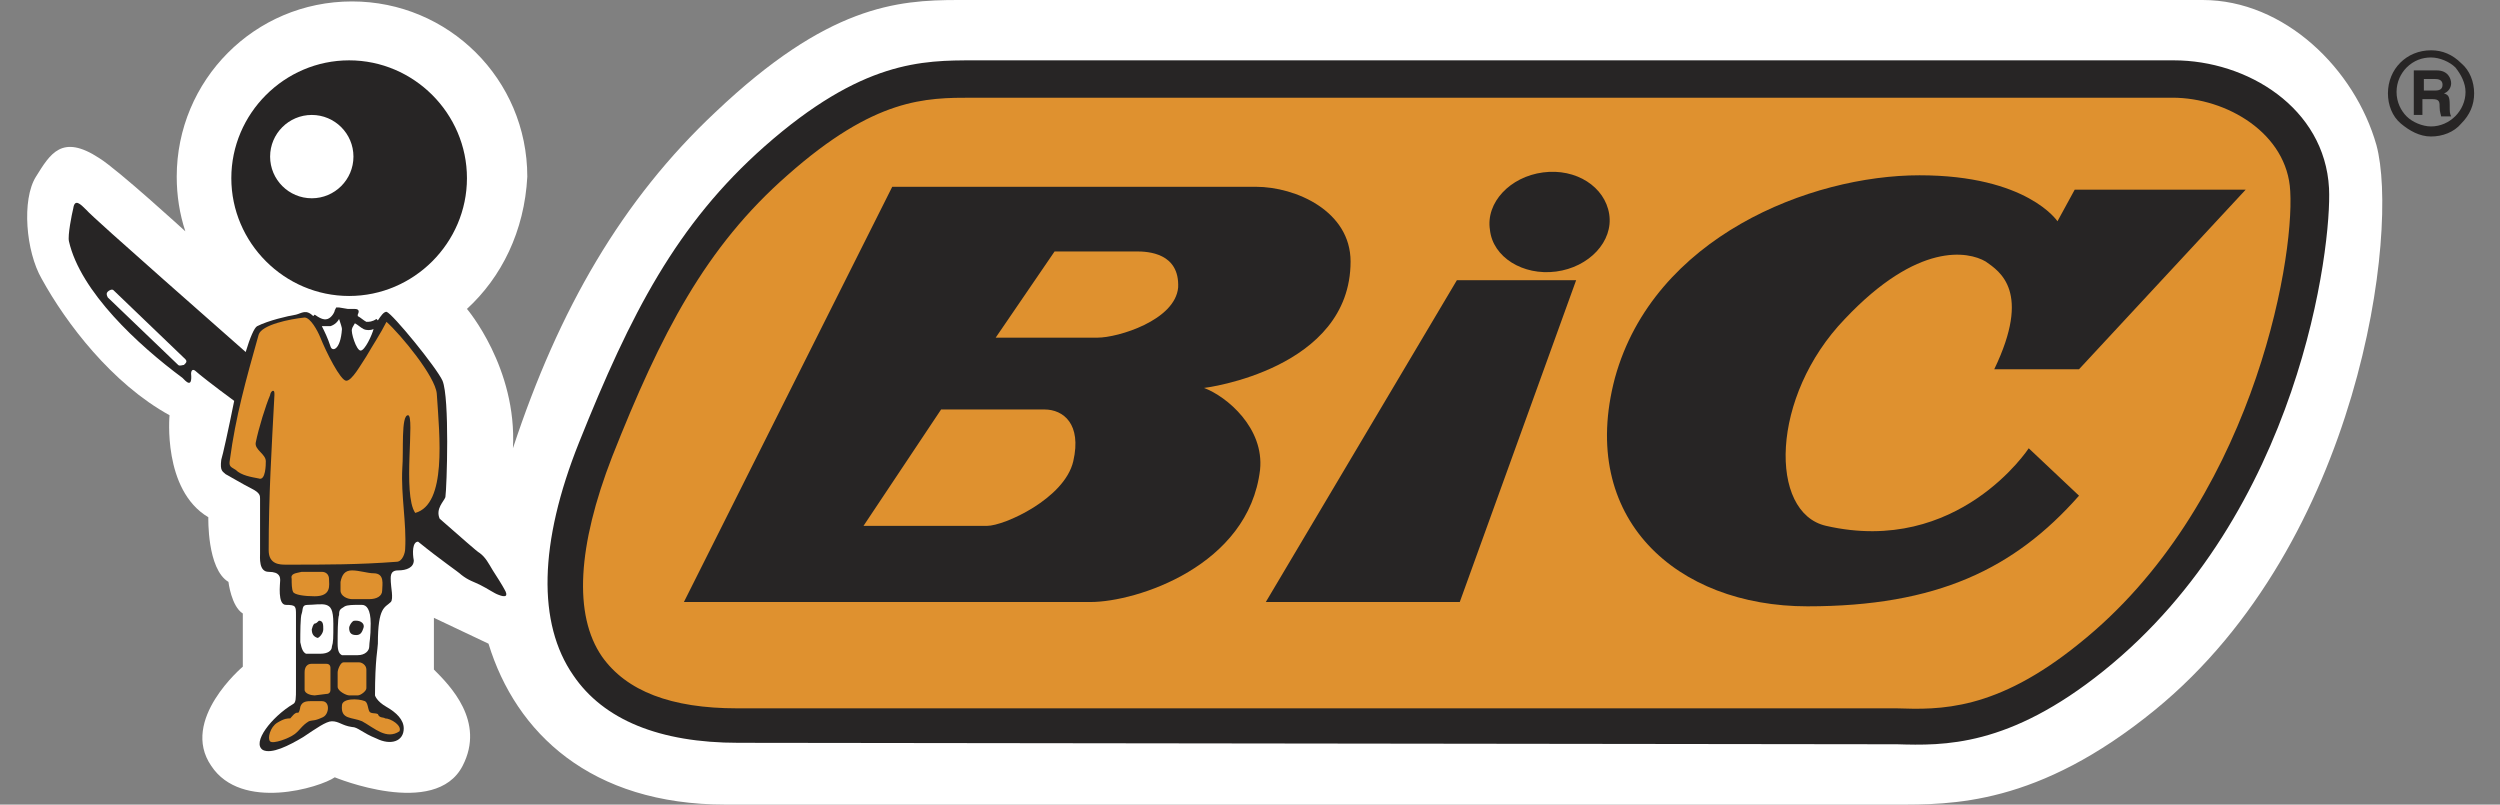 <?xml version="1.0" encoding="utf-8"?>
<!-- Generator: Adobe Illustrator 24.2.3, SVG Export Plug-In . SVG Version: 6.00 Build 0)  -->
<svg version="1.1" id="Layer_1" xmlns="http://www.w3.org/2000/svg" xmlns:xlink="http://www.w3.org/1999/xlink" x="0px" y="0px"
	 width="174px" height="56px" viewBox="0 0 174 56" style="enable-background:new 0 0 174 56;" xml:space="preserve">
<rect x="0" y="0" width="174" height="56" fill="#808080" stroke="none"/>
<style type="text/css">
	.st0{fill-rule:evenodd;clip-rule:evenodd;fill:#FFFFFF;}
	.st1{fill-rule:evenodd;clip-rule:evenodd;fill:#272525;}
	.st2{fill-rule:evenodd;clip-rule:evenodd;fill:#DF912F;}
	.st3{fill:#272525;}
</style>
<g>
	<path class="st0" d="M32.5,21.5c0,0,3.5,4.1,3.2,9.7c3.2-9.7,7.6-17.3,14.1-23.4C57.6,0.4,62.4,0,66.7,0c4.3,0,81,0,86.6,0
		c5.7,0,10.6,4.8,12.1,10.1c1.6,5.9-1.1,27.6-15.4,39.3c-8.2,6.7-14.2,6.6-18.1,6.6c-1.8,0-75.2,0-81.4,0c-9.4,0-14.6-5-16.5-11.2
		L30.2,43v3.6c1.1,1.1,3.6,3.6,2,6.7c-1.9,3.7-8.9,0.8-8.9,0.8c-1,0.7-6.5,2.4-8.6-0.8c-2.2-3.2,2.2-6.9,2.2-6.9v-3.7
		c-0.8-0.5-1-2.2-1-2.2c-1.5-0.9-1.4-4.5-1.4-4.5c-3.2-1.9-2.7-7.1-2.7-7.1c-4-2.2-7.2-6.4-8.9-9.5c-1.1-1.9-1.4-5.5-0.4-7.1
		c1-1.6,1.8-3,4.4-1.3c1.3,0.8,6,5.1,6,5.1c-0.4-1.2-0.6-2.5-0.6-3.8c0-6.7,5.4-12.2,12.2-12.2c6.7,0,12.2,5.4,12.2,12.2
		C36.5,16.1,34.9,19.3,32.5,21.5"/>
	<path class="st1" d="M23.1,50.2c0.5,0,0.7,0.3,1.4,0.4c0.4,0,0.7,0.4,1.7,0.8c1,0.5,1.9,0.2,1.9-0.7c0-0.6-0.5-1.1-1.2-1.5
		c-0.7-0.4-0.8-0.8-0.8-0.8c0-2.5,0.2-3.3,0.2-3.6c0-2.6,0.5-2.5,0.9-2.9c0.2-0.2,0-1.1,0-1.4s-0.1-0.8,0.5-0.8
		c0.6,0,1.1-0.2,1.1-0.7c-0.1-0.5-0.1-1.3,0.3-1.3c1.6,1.3,2.8,2.1,3,2.3c0.5,0.4,0.9,0.5,1.3,0.7c0.6,0.3,1,0.6,1.3,0.7
		c0.5,0.2,0.7,0.1,0.4-0.4c-0.1-0.2-0.6-1-0.8-1.3c-0.3-0.5-0.5-0.9-0.9-1.2c-0.2-0.1-1.3-1.1-2.8-2.4h0c-0.3-0.7,0.3-1.2,0.4-1.5
		c0.1-0.7,0.3-6.9-0.2-8.1c-0.4-0.9-3.5-4.7-3.9-4.8c-0.2,0-0.4,0.3-0.6,0.6l-0.1-0.1c-0.3,0.2-0.5,0.2-0.7,0.2
		c-0.2-0.1-0.4-0.3-0.6-0.4l0-0.1c0.2-0.4-0.1-0.4-0.3-0.4c-0.1,0-0.2,0-0.4,0l-0.6-0.1l-0.2,0l-0.1,0.2c0,0.1-0.2,0.5-0.5,0.6
		c-0.3,0.1-0.6-0.1-0.9-0.3L21.8,22c-0.5-0.5-0.8-0.2-1.2-0.1c-0.6,0.1-1.9,0.4-2.7,0.8c-0.2,0.1-0.5,0.8-0.8,1.8
		c-1-0.9-10.6-9.3-11.1-9.9c-0.4-0.4-0.8-0.8-0.9-0.1c-0.1,0.4-0.4,1.9-0.3,2.3c0.8,3.5,4.8,7.2,7.9,9.5c0.2,0.2,0.7,0.8,0.6-0.3
		c0,0,0-0.5,0.4-0.1c0.1,0.1,1.1,0.9,2.6,2c-0.4,2-0.8,3.8-0.9,4.1c-0.1,0.8,0.1,0.8,0.3,1c0.2,0.1,1.2,0.7,1.8,1
		c0.6,0.3,0.6,0.5,0.6,0.7c0,0.3,0,3.5,0,3.8c0,0.3-0.1,1.3,0.6,1.3c0.8,0,0.8,0.4,0.8,0.6c0,0.2-0.2,1.7,0.4,1.7
		c0.7,0,0.7,0.1,0.7,0.7c0,0.4,0,4.3,0,5.1c0,0.7,0,1-0.2,1.1c-1.5,0.9-2.9,2.7-2.1,3.2c0.6,0.3,1.8-0.3,2.8-0.9
		C22,50.7,22.7,50.2,23.1,50.2 M12.4,25.4l-4.9-4.7c-0.1-0.2-0.1-0.3,0-0.4l0,0l0,0l0.1-0.1l-0.1,0.1v0c0.1-0.1,0.3-0.2,0.4-0.1
		l5,4.8c0.1,0.1,0.1,0.2,0,0.3l-0.1,0.1C12.7,25.4,12.5,25.5,12.4,25.4"/>
	<path class="st0" d="M23,24.1c-0.2-0.6-0.4-1-0.6-1.4c0.2,0,0.4,0,0.6,0c0.3-0.1,0.5-0.3,0.6-0.5c0.1,0.3,0.2,0.6,0.2,0.7
		C23.7,24.4,23.1,24.5,23,24.1"/>
	<path class="st0" d="M24.5,22.9c0-0.1,0.1-0.2,0.2-0.4c0.2,0.1,0.4,0.3,0.6,0.4c0.2,0.1,0.5,0.1,0.7,0c-0.1,0.4-0.6,1.5-0.9,1.5
		C24.8,24.4,24.4,23.1,24.5,22.9"/>
	<path class="st0" d="M24,42.2c0.2-0.1,0.6-0.1,0.9-0.1c0.1,0,0.2,0,0.3,0c0.3,0,0.6,0.3,0.6,1.3c0,1-0.1,1.3-0.1,1.6
		c0,0.3-0.3,0.6-0.8,0.6s-0.9,0-1.1,0c-0.2-0.1-0.3-0.3-0.3-0.8c0-0.6,0-1.8,0.1-2C23.6,42.4,23.7,42.4,24,42.2"/>
	<path class="st0" d="M21.4,42.1c0.4,0,1-0.1,1.3,0s0.5,0.3,0.5,1.3c0,1,0,1.3-0.1,1.6c0,0.3-0.3,0.5-0.8,0.5c-0.5,0-0.8,0-1,0
		c-0.2-0.1-0.3-0.3-0.4-0.8c0-0.6,0-1.8,0.1-2C21.1,42.4,21,42.1,21.4,42.1"/>
	<path class="st2" d="M16.4,32.7c0.4,0.4,1.1,0.5,1.6,0.6c0.5,0.2,0.5-1,0.5-1.2c0-0.5-0.8-0.8-0.7-1.3c0.2-1,0.7-2.6,1-3.3
		c0-0.1,0.1-0.3,0.2-0.3c0.1,0,0.1,0.1,0.1,0.3c-0.2,3.8-0.4,7-0.4,10.8c0,1,0.8,1,1.2,1c0.1,0,0.2,0,0.3,0c2.4,0,4.8,0,7.4-0.2
		c0.4,0,0.6-0.6,0.6-0.9c0.1-1.8-0.3-3.7-0.2-5.6c0.1-1.2-0.1-3.7,0.4-3.7s-0.4,5.5,0.5,6.8c2.2-0.6,1.7-5.3,1.5-8.3
		c-0.1-1.2-2.5-4.1-3.5-5c-0.4,0.8-1,1.7-1.4,2.4c-0.4,0.6-1,1.7-1.4,1.7c-0.4,0-1.4-2-1.8-3c-0.2-0.5-0.7-1.4-1.1-1.4
		c-1,0.1-3,0.5-3.2,1.2C17.1,26.5,16.4,29,16,32C15.9,32.5,16.1,32.5,16.4,32.7"/>
	<path class="st2" d="M24.5,39.7c0.5,0,1.1,0.2,1.5,0.2c0.8,0,0.6,0.8,0.6,1.2c0,0.4-0.4,0.6-0.9,0.6c-0.4,0-0.9,0-1.2,0
		c-0.3,0-0.8-0.2-0.8-0.6c0-0.4,0-0.5,0-0.6C23.8,40,24,39.7,24.5,39.7"/>
	<path class="st2" d="M21,39.8c0.3,0,1.1,0,1.4,0c0.3,0,0.5,0.2,0.5,0.5c0,0.4,0.2,1.2-1,1.2c-0.7,0-1.4-0.1-1.5-0.3
		c-0.1-0.2-0.1-0.6-0.1-0.9C20.2,39.9,20.6,39.9,21,39.8"/>
	<path class="st2" d="M24.9,48.4c0.2,0,0.6-0.3,0.6-0.5l0-1.3c0-0.3-0.3-0.5-0.5-0.5l-1.1,0c-0.2,0-0.4,0.5-0.4,0.7v1
		c0,0.3,0.6,0.6,0.8,0.6H24.9"/>
	<path class="st2" d="M22.7,48.3c0.2,0,0.3-0.1,0.3-0.3v-1.5c0-0.2-0.1-0.3-0.3-0.3l-1,0c-0.5,0-0.5,0.5-0.5,0.6l0,1.2
		c0,0.3,0.5,0.4,0.7,0.4L22.7,48.3"/>
	<path class="st2" d="M26.3,49.7c-0.2-0.1-0.5,0-0.6-0.2c-0.1-0.2-0.1-0.6-0.3-0.7c-0.5-0.2-1.6-0.2-1.6,0.3c-0.1,1,0.7,0.8,1.4,1.1
		c0.9,0.5,1.7,1.3,2.6,0.7c0.2-0.4-0.6-0.9-1-0.9C26.7,49.9,26.4,50,26.3,49.7"/>
	<path class="st2" d="M20.9,49.2c0.1-0.3,0.3-0.4,0.7-0.4c0.2,0,0.4,0,0.5,0c0.1,0,0.2,0,0.3,0c0.6,0,0.5,0.9,0.1,1.1
		c-0.6,0.3-0.7,0.2-1,0.3c-0.5,0.3-0.6,0.6-1,0.9s-1.5,0.7-1.7,0.5c-0.2-0.2,0-1,0.5-1.3c0.5-0.3,0.7-0.3,0.9-0.3
		c0.1-0.1,0.3-0.4,0.5-0.4C20.8,49.7,20.9,49.3,20.9,49.2"/>
	<path class="st1" d="M24.5,43.3c-0.1,0.1-0.2,0.3-0.2,0.4c0,0.4,0.2,0.5,0.5,0.5s0.4-0.2,0.5-0.5c0.1-0.3-0.2-0.5-0.5-0.5
		C24.6,43.2,24.6,43.2,24.5,43.3"/>
	<path class="st1" d="M21.9,43.4c0,0-0.1,0-0.2,0.4c0,0.3,0.1,0.5,0.4,0.6c0.1,0,0.4-0.3,0.4-0.6c0-0.3,0-0.6-0.3-0.6
		C22.1,43.3,22,43.4,21.9,43.4"/>
	<path class="st1" d="M24.3,4.2c-4.5,0-8.2,3.7-8.2,8.2s3.7,8.2,8.2,8.2c4.5,0,8.2-3.7,8.2-8.2S28.8,4.2,24.3,4.2 M21.7,13.8
		c-1.6,0-2.9-1.3-2.9-2.9s1.3-2.9,2.9-2.9s2.9,1.3,2.9,2.9C24.6,12.5,23.3,13.8,21.7,13.8"/>
	<path class="st2" d="M51.3,50.5c-11.7,0-14.5-7.6-9.8-19.2c3.5-8.9,6.8-15,12.6-20.1c6.7-5.9,10.5-5.7,14.1-5.7
		c3.5,0,78.5,0,83.2,0s9.3,3.1,9.5,7.7c0.2,4.6-2.3,22.3-15.2,32.6c-6.9,5.5-11.3,4.8-14.5,4.8C127.9,50.5,54.6,50.5,51.3,50.5"/>
	<path class="st1" d="M51.3,49.3c-4.6,0-7.7-1.2-9.4-3.6c-2-2.9-1.7-7.7,0.7-13.9c3.4-8.6,6.5-14.6,12.2-19.6
		c6.1-5.4,9.6-5.4,12.9-5.4h83.5c3.8,0,8,2.5,8.2,6.5c0.3,5.1-2.8,22-14.7,31.5c-5.8,4.7-9.7,4.6-12.7,4.5c-0.3,0-0.7,0-1,0
		L51.3,49.3 M131.1,51.8c0.3,0,0.6,0,0.9,0c3.3,0.1,7.8,0.2,14.4-5.1c13.7-11,15.9-29.6,15.7-33.6c-0.3-5.6-5.7-8.9-10.8-8.9H67.8
		c-3.6,0-7.8,0-14.6,6c-6.1,5.4-9.3,11.6-12.9,20.6c-2.8,7-2.9,12.6-0.4,16.2c2.1,3.1,6,4.7,11.5,4.7L131.1,51.8"/>
	<polyline class="st1" points="88.1,41.9 101.6,41.9 109.7,19.5 101.4,19.5 88.1,41.9 	"/>
	<path class="st1" d="M138.8,25.7h5.9l11.6-12.5h-11.9l-1.2,2.2c0,0-2.1-3.2-9.6-3.2c-7.6,0-18.5,4.3-21.2,14.1
		c-2.6,9.8,4.3,15.9,13.4,15.9c9,0,14.4-2.6,18.9-7.7l-3.5-3.3c0,0-4.9,7.5-14.1,5.4c-4-0.9-3.9-9,1.3-14.4c5.1-5.4,8.6-4.7,9.8-4
		C139.2,18.9,141.4,20.3,138.8,25.7"/>
	<path class="st1" d="M94,18.2c0-3.5-3.8-5.2-6.6-5.2c-2.9,0-25.3,0-25.3,0L47.6,41.9c0,0,25.2,0,28.3,0c3.2,0,11-2.5,11.8-9.2
		c0.3-2.9-2.3-5.1-3.9-5.7C83.9,27,94,25.7,94,18.2 M74.7,32.1c-0.6,2.6-4.8,4.5-6,4.5c-1.3,0-8.6,0-8.6,0l5.4-8.1c0,0,5.8,0,7.2,0
		C74,28.5,75.3,29.5,74.7,32.1 M76.4,23.5c-1.4,0-7.1,0-7.1,0l4.1-6c0,0,4.9,0,5.7,0c0.8,0,3,0.1,2.9,2.5
		C81.8,22.3,77.8,23.5,76.4,23.5"/>
	<path class="st1" d="M108.3,18.9c2.3-0.3,4-2.1,3.7-4c-0.3-1.9-2.3-3.2-4.6-2.9c-2.3,0.3-4,2.1-3.7,4
		C103.9,17.9,106,19.2,108.3,18.9"/>
	<path class="st1" d="M166.8,6.4c0-0.7,0.3-1.3,0.7-1.7c0.5-0.5,1.1-0.7,1.7-0.7c0.6,0,1.3,0.3,1.7,0.7c0.4,0.5,0.7,1.1,0.7,1.7
		c0,1.3-1.1,2.4-2.4,2.4c-0.6,0-1.3-0.3-1.7-0.7C167.1,7.7,166.8,7.1,166.8,6.4 M169.2,9.5c0.8,0,1.6-0.3,2.1-0.9
		c0.6-0.6,0.9-1.3,0.9-2.1s-0.3-1.6-0.9-2.1c-0.6-0.6-1.3-0.9-2.1-0.9c-1.7,0-3,1.3-3,3c0,0.8,0.3,1.6,0.9,2.1S168.4,9.5,169.2,9.5"
		/>
	<g>
		<g>
			<defs>
				<path id="SVGID_1_" d="M7.5,20.3L7.5,20.3L7.5,20.3 M22.4,22.7c0.2,0.3,0.4,0.8,0.6,1.4c0,0.1,0.1,0.2,0.2,0.2
					c0.2,0,0.5-0.4,0.6-1.3c0-0.2-0.1-0.5-0.2-0.7c-0.1,0.2-0.3,0.4-0.6,0.5c-0.1,0-0.2,0-0.3,0C22.5,22.8,22.5,22.8,22.4,22.7
					 M24.7,22.5c-0.1,0.1-0.1,0.3-0.2,0.4c-0.1,0.2,0.3,1.5,0.6,1.5c0.3,0,0.8-1.1,0.9-1.5c-0.1,0-0.2,0-0.4,0c-0.1,0-0.2,0-0.3,0
					C25,22.8,24.8,22.7,24.7,22.5 M7.5,20.3c-0.1,0.1-0.1,0.3,0,0.4l4.9,4.7c0,0,0.1,0,0.1,0c0.1,0,0.2,0,0.2-0.1l0.1-0.1
					c0.1-0.1,0.1-0.2,0-0.3l-5-4.8c0,0-0.1,0-0.1,0C7.7,20.2,7.5,20.2,7.5,20.3L7.5,20.3L7.5,20.3L7.5,20.3L7.5,20.3L7.5,20.3
					 M19,27.2c0.1,0,0.1,0.1,0.1,0.3c-0.2,3.8-0.4,7-0.4,10.8c0,0.8,0.5,1,1,1c0.1,0,0.2,0,0.3,0c0.1,0,0.2,0,0.2,0c0,0,0,0,0,0
					c0.7,0,1.5,0,2.2,0c1.7,0,3.4,0,5.2-0.2c0.4,0,0.6-0.6,0.6-0.9c0.1-1.8-0.3-3.7-0.2-5.6c0.1-1.2-0.1-3.7,0.4-3.7
					s-0.4,5.5,0.5,6.8c2.2-0.6,1.7-5.3,1.5-8.3c-0.1-1.2-2.5-4.1-3.5-5c-0.4,0.8-1,1.7-1.4,2.4c-0.4,0.6-1,1.7-1.4,1.7
					c-0.4,0-1.4-2-1.8-3c-0.2-0.5-0.6-1.4-1.1-1.4c0,0,0,0,0,0c-1,0.1-3,0.5-3.2,1.2C17.1,26.4,16.4,29,16,32
					c-0.1,0.5,0.1,0.5,0.4,0.7c0.4,0.4,1.1,0.5,1.6,0.6c0,0,0.1,0,0.1,0c0.4,0,0.3-1,0.3-1.2c0-0.5-0.8-0.8-0.7-1.3
					c0.2-1,0.7-2.6,1-3.3C18.8,27.4,18.9,27.2,19,27.2 M21.4,39.8c-0.2,0-0.3,0-0.4,0c-0.3,0-0.8,0.1-0.8,0.6c0,0.3,0,0.7,0.1,0.9
					c0.1,0.1,0.9,0.3,1.5,0.3c1.2,0,1-0.8,1-1.2c0-0.4-0.2-0.5-0.5-0.5C22.2,39.8,21.7,39.8,21.4,39.8 M24.5,39.7
					c-0.6,0-0.8,0.3-0.7,0.7c0,0.1,0,0.2,0,0.6c0,0.5,0.5,0.6,0.8,0.6c0.1,0,0.2,0,0.4,0c0.3,0,0.5,0,0.8,0c0.4,0,0.9-0.2,0.9-0.6
					c0-0.4,0.2-1.2-0.6-1.2C25.6,39.8,25.1,39.7,24.5,39.7 M22.4,42.1c-0.3,0-0.8,0-1,0c-0.4,0-0.3,0.3-0.3,0.5c0,0.2-0.1,1.4-0.1,2
					c0,0.6,0.1,0.8,0.4,0.8c0.1,0,0.3,0.1,0.6,0.1c0.1,0,0.2,0,0.4,0c0.5,0,0.8-0.2,0.8-0.5c0-0.3,0-0.6,0.1-1.6
					c0-1-0.1-1.2-0.5-1.3C22.6,42.1,22.5,42.1,22.4,42.1 M24.7,42.1c-0.3,0-0.5,0-0.7,0.1c-0.3,0.2-0.4,0.2-0.4,0.4
					c0,0.2-0.1,1.4-0.1,2s0.1,0.8,0.3,0.8c0.1,0,0.4,0.1,0.7,0.1c0.1,0,0.2,0,0.4,0c0.5,0,0.7-0.3,0.8-0.6c0-0.3,0.1-0.6,0.1-1.6
					c0-1-0.3-1.3-0.6-1.3c0,0,0,0,0,0c0,0-0.1,0-0.1,0c-0.1,0-0.1,0-0.2,0C24.8,42.1,24.8,42.1,24.7,42.1 M25,46.1l-1.1,0
					c-0.2,0-0.4,0.5-0.4,0.7v1c0,0.3,0.6,0.6,0.8,0.6h0.7c0.2,0,0.6-0.3,0.6-0.5l0-1.3C25.6,46.3,25.3,46.1,25,46.1 M21.6,46.2
					c-0.5,0-0.4,0.5-0.4,0.6l0,1.2c0,0.3,0.5,0.4,0.7,0.4l0.8-0.1c0.2,0,0.3-0.1,0.3-0.3v-1.5c0-0.2-0.1-0.3-0.3-0.3L21.6,46.2
					C21.6,46.2,21.6,46.2,21.6,46.2 M24.5,48.7c-0.4,0-0.8,0.1-0.9,0.4c-0.1,1,0.7,0.8,1.4,1.1c0.6,0.3,1.3,0.9,1.9,0.9
					c0.2,0,0.4-0.1,0.6-0.2c0.2-0.4-0.6-0.9-1-0.9c0,0,0,0,0,0c-0.1,0-0.3,0-0.4-0.3c-0.2-0.1-0.5,0-0.6-0.2
					c-0.1-0.2-0.1-0.6-0.3-0.7C25.1,48.7,24.8,48.7,24.5,48.7 M21.5,48.8c-0.3,0-0.5,0.1-0.6,0.4c0,0.1-0.2,0.5-0.3,0.5
					c-0.1,0-0.3,0.3-0.5,0.4c-0.1,0.1-0.4,0-0.9,0.3c-0.5,0.3-0.7,1.1-0.5,1.3c0,0,0.1,0,0.2,0c0.4,0,1.2-0.3,1.5-0.5
					c0.4-0.3,0.5-0.6,1-0.9c0.3-0.2,0.3,0,1-0.3c0.4-0.2,0.5-1.1-0.1-1.1c0,0-0.1,0-0.1,0c-0.1,0-0.1,0-0.2,0c-0.1,0-0.2,0-0.3,0
					C21.8,48.8,21.7,48.8,21.5,48.8C21.6,48.8,21.5,48.8,21.5,48.8 M18.8,52.2c-0.2,0-0.3,0-0.4-0.1c-0.8-0.4,0.6-2.3,2.1-3.2
					c0.2-0.1,0.2-0.4,0.2-1.1c0-0.7,0-4.7,0-5.1c0-0.6-0.1-0.6-0.7-0.7c-0.6,0-0.4-1.5-0.4-1.7c0-0.2,0-0.6-0.7-0.6c0,0,0,0-0.1,0
					c0,0,0,0,0,0c-0.7,0-0.6-0.9-0.6-1.3c0-0.2,0-3.5,0-3.8c0-0.3-0.1-0.5-0.6-0.7c-0.6-0.3-1.6-0.8-1.8-1c-0.2-0.2-0.4-0.2-0.3-1
					c0.1-0.3,0.4-2.2,0.8-4.1c-1.5-1.2-2.5-1.9-2.6-2c-0.1-0.1-0.2-0.1-0.3-0.1c-0.1,0-0.1,0.3-0.1,0.3c0.1,0.5,0,0.6-0.1,0.6
					c-0.1,0-0.4-0.2-0.5-0.3c-3.1-2.3-7.1-5.9-7.9-9.5C4.7,16.4,5,14.9,5,14.4c0.1-0.3,0.2-0.4,0.3-0.4c0.2,0,0.4,0.2,0.7,0.5
					c0.5,0.5,10.1,9,11.1,9.9c0.3-1,0.6-1.7,0.8-1.8c0.8-0.4,2-0.6,2.7-0.8c0.2,0,0.4-0.1,0.6-0.1c0.2,0,0.4,0.1,0.6,0.3l0.1-0.1
					c0.2,0.2,0.5,0.3,0.7,0.3c0,0,0.1,0,0.1,0c0.3-0.1,0.4-0.5,0.5-0.6l0.1-0.2l0.2,0l0.6,0.1c0.1,0,0.3,0,0.4,0c0,0,0.1,0,0.1,0
					c0.2,0,0.4,0.1,0.2,0.4l0,0.1c0.1,0.2,0.3,0.3,0.6,0.4c0.1,0,0.1,0,0.2,0c0.2,0,0.4,0,0.5-0.2l0.1,0.1c0.1-0.3,0.3-0.6,0.5-0.6
					c0,0,0,0,0,0c0.4,0.1,3.5,3.9,3.9,4.8c0.5,1.2,0.4,7.4,0.2,8.1c-0.1,0.3-0.7,0.8-0.4,1.5h0c1.6,1.3,2.6,2.3,2.8,2.4
					c0.4,0.3,0.6,0.7,0.9,1.2c0.2,0.3,0.6,1,0.8,1.3c0.2,0.3,0.2,0.5,0,0.5c-0.1,0-0.2,0-0.4-0.1c-0.3-0.1-0.8-0.4-1.3-0.7
					c-0.3-0.2-0.8-0.3-1.3-0.7c-0.2-0.1-1.3-1-3-2.3c0,0,0,0,0,0c-0.3,0-0.3,0.8-0.2,1.3s-0.5,0.7-1.1,0.7c-0.6,0-0.5,0.4-0.5,0.8
					s0.1,1.3,0,1.4c-0.4,0.4-0.9,0.3-0.9,2.9c0,0.3-0.2,1.2-0.2,3.6c0,0,0.1,0.3,0.8,0.8c0.7,0.4,1.3,0.9,1.2,1.5
					c0,0.6-0.4,0.9-1,0.9c-0.3,0-0.6-0.1-0.9-0.2c-1-0.5-1.3-0.8-1.7-0.8c-0.7,0-0.9-0.3-1.4-0.4c0,0,0,0,0,0c-0.4,0-1.2,0.5-2,1
					C20.3,51.7,19.4,52.2,18.8,52.2"/>
			</defs>
			<clipPath id="SVGID_2_">
				<use xlink:href="#SVGID_1_"  style="overflow:visible;"/>
			</clipPath>
		</g>
	</g>
	<g>
		<g>
			<defs>
				<path id="SVGID_3_" d="M23.2,24.3c-0.1,0-0.2-0.1-0.2-0.2c-0.2-0.6-0.4-1-0.6-1.4c0.1,0,0.2,0,0.3,0c0.1,0,0.2,0,0.3,0
					c0.3-0.1,0.5-0.3,0.6-0.5c0.1,0.3,0.2,0.6,0.2,0.7C23.7,23.9,23.4,24.3,23.2,24.3"/>
			</defs>
			<clipPath id="SVGID_4_">
				<use xlink:href="#SVGID_3_"  style="overflow:visible;"/>
			</clipPath>
		</g>
	</g>
	<g>
		<g>
			<defs>
				<path id="SVGID_5_" d="M25.1,24.4c-0.3,0-0.7-1.3-0.6-1.5c0-0.1,0.1-0.2,0.2-0.4c0.2,0.1,0.4,0.3,0.6,0.4c0.1,0,0.2,0,0.3,0
					c0.1,0,0.2,0,0.4,0C25.8,23.3,25.4,24.4,25.1,24.4"/>
			</defs>
			<clipPath id="SVGID_6_">
				<use xlink:href="#SVGID_5_"  style="overflow:visible;"/>
			</clipPath>
		</g>
	</g>
	<g>
		<g>
			<defs>
				<path id="SVGID_7_" d="M24.7,43.2c-0.1,0-0.2,0-0.3,0.1c-0.1,0.1-0.2,0.3-0.2,0.4c0,0.4,0.2,0.5,0.5,0.5s0.4-0.2,0.5-0.5
					C25.3,43.4,25,43.2,24.7,43.2 M24.6,45.5c-0.3,0-0.6,0-0.7-0.1c-0.2-0.1-0.3-0.3-0.3-0.8c0-0.6,0-1.8,0.1-2
					c0-0.2,0.1-0.3,0.4-0.4c0.2-0.1,0.4-0.1,0.7-0.1c0.1,0,0.2,0,0.3,0c0.1,0,0.1,0,0.2,0c0,0,0.1,0,0.1,0c0,0,0,0,0,0
					c0.3,0,0.6,0.3,0.6,1.3c0,1-0.1,1.3-0.1,1.6c0,0.3-0.3,0.6-0.8,0.6C24.9,45.5,24.7,45.5,24.6,45.5"/>
			</defs>
			<clipPath id="SVGID_8_">
				<use xlink:href="#SVGID_7_"  style="overflow:visible;"/>
			</clipPath>
		</g>
	</g>
	<g>
		<g>
			<defs>
				<path id="SVGID_9_" d="M22.2,43.3c-0.1,0-0.3,0.2-0.3,0.2c0,0-0.1,0-0.2,0.4c0,0.3,0.1,0.5,0.4,0.6c0,0,0,0,0,0
					c0.1,0,0.4-0.3,0.4-0.6C22.5,43.5,22.5,43.3,22.2,43.3 M22,45.5c-0.3,0-0.5,0-0.6-0.1c-0.2-0.1-0.3-0.3-0.4-0.8
					c0-0.6,0-1.8,0.1-2c0-0.2,0-0.5,0.3-0.5c0.3,0,0.7,0,1,0c0.1,0,0.2,0,0.3,0c0.3,0.1,0.5,0.3,0.5,1.3c0,1,0,1.3-0.1,1.6
					c0,0.3-0.3,0.5-0.8,0.5C22.2,45.5,22,45.5,22,45.5"/>
			</defs>
			<clipPath id="SVGID_10_">
				<use xlink:href="#SVGID_9_"  style="overflow:visible;"/>
			</clipPath>
		</g>
	</g>
	<g>
		<g>
			<defs>
				<path id="SVGID_11_" d="M19.7,39.4c-0.5,0-1-0.1-1-1c0-3.8,0.2-7.1,0.4-10.8c0-0.3,0-0.3-0.1-0.3c-0.1,0-0.2,0.2-0.2,0.3
					c-0.3,0.7-0.9,2.4-1,3.3c-0.1,0.5,0.7,0.8,0.7,1.3c0,0.2,0.1,1.2-0.3,1.2c0,0-0.1,0-0.1,0c-0.5-0.2-1.2-0.3-1.6-0.6
					C16.2,32.5,16,32.5,16,32c0.4-3,1.1-5.5,1.9-8.4c0.2-0.8,2.2-1.1,3.2-1.2c0,0,0,0,0,0c0.5,0,0.9,0.9,1.1,1.4
					c0.4,1.1,1.4,3,1.8,3c0.5,0,1.1-1.1,1.4-1.7c0.5-0.8,1-1.6,1.4-2.4c1.1,0.9,3.5,3.8,3.5,5c0.2,3,0.7,7.7-1.5,8.3
					c-0.9-1.3,0-6.8-0.5-6.8c-0.5,0-0.3,2.5-0.4,3.7c-0.1,1.9,0.3,3.8,0.2,5.6c0,0.3-0.2,0.8-0.6,0.9c-1.8,0.1-3.5,0.2-5.2,0.2
					c-0.7,0-1.5,0-2.2,0c0,0,0,0,0,0c-0.1,0-0.1,0-0.2,0C19.9,39.3,19.8,39.4,19.7,39.4"/>
			</defs>
			<clipPath id="SVGID_12_">
				<use xlink:href="#SVGID_11_"  style="overflow:visible;"/>
			</clipPath>
		</g>
	</g>
	<g>
		<g>
			<defs>
				<path id="SVGID_13_" d="M25,41.6c-0.1,0-0.3,0-0.4,0c-0.3,0-0.8-0.2-0.8-0.6c0-0.4,0-0.5,0-0.6c0-0.4,0.2-0.7,0.7-0.7
					c0.5,0,1.1,0.2,1.5,0.2c0.8,0,0.6,0.8,0.6,1.2c0,0.4-0.4,0.6-0.9,0.6C25.5,41.6,25.2,41.6,25,41.6"/>
			</defs>
			<clipPath id="SVGID_14_">
				<use xlink:href="#SVGID_13_"  style="overflow:visible;"/>
			</clipPath>
		</g>
	</g>
	<g>
		<g>
			<defs>
				<path id="SVGID_15_" d="M21.8,41.6c-0.7,0-1.4-0.1-1.5-0.3c-0.1-0.2-0.1-0.6-0.1-0.9c0.1-0.5,0.5-0.6,0.8-0.6c0.1,0,0.3,0,0.4,0
					c0.3,0,0.8,0,0.9,0c0.3,0,0.5,0.2,0.5,0.5C22.8,40.8,23,41.6,21.8,41.6"/>
			</defs>
			<clipPath id="SVGID_16_">
				<use xlink:href="#SVGID_15_"  style="overflow:visible;"/>
			</clipPath>
		</g>
	</g>
	<g>
		<g>
			<defs>
				<path id="SVGID_17_" d="M24.9,48.4h-0.7c-0.2,0-0.8-0.3-0.8-0.6v-1c0-0.2,0.2-0.7,0.4-0.7l1.1,0c0.3,0,0.6,0.2,0.5,0.5l0,1.3
					C25.5,48,25.1,48.4,24.9,48.4"/>
			</defs>
			<clipPath id="SVGID_18_">
				<use xlink:href="#SVGID_17_"  style="overflow:visible;"/>
			</clipPath>
		</g>
	</g>
	<g>
		<g>
			<defs>
				<path id="SVGID_19_" d="M21.9,48.4c-0.2,0-0.7-0.1-0.7-0.4l0-1.2c0-0.2,0-0.6,0.4-0.6c0,0,0,0,0.1,0l1,0c0.2,0,0.3,0.1,0.3,0.3
					V48c0,0.2-0.1,0.3-0.3,0.3L21.9,48.4"/>
			</defs>
			<clipPath id="SVGID_20_">
				<use xlink:href="#SVGID_19_"  style="overflow:visible;"/>
			</clipPath>
		</g>
	</g>
	<g>
		<g>
			<defs>
				<path id="SVGID_21_" d="M27,51.1c-0.6,0-1.3-0.5-1.9-0.9c-0.7-0.3-1.5-0.1-1.4-1.1c0-0.3,0.4-0.4,0.9-0.4c0.3,0,0.6,0,0.8,0.1
					c0.2,0.1,0.2,0.5,0.3,0.7c0.1,0.2,0.4,0.1,0.6,0.2c0.1,0.3,0.4,0.3,0.4,0.3c0,0,0,0,0,0c0.4,0,1.2,0.5,1,0.9
					C27.4,51,27.2,51.1,27,51.1"/>
			</defs>
			<clipPath id="SVGID_22_">
				<use xlink:href="#SVGID_21_"  style="overflow:visible;"/>
			</clipPath>
		</g>
	</g>
	<g>
		<g>
			<defs>
				<path id="SVGID_23_" d="M19.1,51.7c-0.1,0-0.1,0-0.2,0c-0.2-0.2,0-1,0.5-1.3c0.5-0.3,0.7-0.3,0.9-0.3c0.1-0.1,0.3-0.4,0.5-0.4
					s0.3-0.3,0.3-0.5c0.1-0.3,0.3-0.4,0.6-0.4c0,0,0.1,0,0.1,0c0.1,0,0.2,0,0.3,0c0.1,0,0.2,0,0.3,0s0.1,0,0.2,0c0,0,0.1,0,0.1,0
					c0.6,0,0.5,0.9,0.1,1.1c-0.6,0.3-0.7,0.2-1,0.3c-0.5,0.3-0.6,0.6-1,0.9C20.2,51.4,19.5,51.7,19.1,51.7"/>
			</defs>
			<clipPath id="SVGID_24_">
				<use xlink:href="#SVGID_23_"  style="overflow:visible;"/>
			</clipPath>
		</g>
	</g>
	<g>
		<g>
			<defs>
				<path id="SVGID_25_" d="M24.7,44.3c-0.2,0-0.5-0.2-0.5-0.5c0-0.1,0.1-0.3,0.2-0.4c0.1-0.1,0.1-0.1,0.3-0.1
					c0.3,0,0.5,0.2,0.5,0.5C25.1,44.1,25,44.3,24.7,44.3"/>
			</defs>
			<clipPath id="SVGID_26_">
				<use xlink:href="#SVGID_25_"  style="overflow:visible;"/>
			</clipPath>
		</g>
	</g>
	<g>
		<g>
			<defs>
				<path id="SVGID_27_" d="M22.2,44.4C22.2,44.4,22.1,44.4,22.2,44.4c-0.3,0-0.4-0.3-0.4-0.6c0-0.4,0.1-0.4,0.2-0.4
					c0,0,0.2-0.2,0.3-0.2c0.3,0,0.3,0.2,0.3,0.6C22.5,44.1,22.3,44.4,22.2,44.4"/>
			</defs>
			<clipPath id="SVGID_28_">
				<use xlink:href="#SVGID_27_"  style="overflow:visible;"/>
			</clipPath>
		</g>
	</g>
	<g>
		<g>
			<defs>
				<path id="SVGID_29_" d="M76.4,23.5c-1.4,0-7.1,0-7.1,0l4.1-6c0,0,4.9,0,5.7,0c0.8,0,3,0.1,2.9,2.5
					C81.8,22.3,77.8,23.5,76.4,23.5 M68.7,36.6c-1.3,0-8.6,0-8.6,0l5.4-8.1c0,0,5.8,0,7.2,0c1.4,0,2.6,1,2.1,3.6
					C74.1,34.7,70,36.6,68.7,36.6 M108.1,12c-0.2,0-0.4,0-0.7,0.1c-2.3,0.3-4,2.1-3.7,4c0.2,1.7,1.9,2.9,3.9,2.9c0.2,0,0.4,0,0.7,0
					c2.3-0.3,4-2.1,3.7-4C111.8,13.2,110.1,12,108.1,12 M62.1,13L47.6,41.9c0,0,25.2,0,28.3,0c3.2,0,11-2.5,11.8-9.2
					c0.3-2.9-2.3-5.1-3.9-5.7c0,0,10.1-1.3,10.1-8.8c0-3.5-3.8-5.2-6.6-5.2C84.5,13,62.1,13,62.1,13 M101.4,19.5L88.1,41.9h13.5
					l8.1-22.4H101.4 M133.5,12.3c-7.6,0-18.5,4.3-21.2,14.1c-2.6,9.8,4.3,15.9,13.4,15.9c9,0,14.4-2.6,18.9-7.7l-3.5-3.3
					c0,0-3.8,5.8-10.9,5.8c-1,0-2.1-0.1-3.3-0.4c-4-0.9-3.9-9,1.3-14.4c3.4-3.6,6.1-4.5,7.9-4.5c0.9,0,1.5,0.2,1.9,0.5
					c1.2,0.7,3.4,2,0.7,7.5h5.9l11.6-12.5h-11.9l-1.2,2.2C143.1,15.4,141,12.3,133.5,12.3 M133.2,49.3c-0.4,0-0.8,0-1.1,0
					c-0.3,0-0.7,0-1,0H51.3c-4.6,0-7.7-1.2-9.3-3.6c-2-2.9-1.7-7.7,0.7-13.9c3.4-8.6,6.5-14.6,12.2-19.6c5.9-5.2,9.3-5.4,12.6-5.4
					c0.1,0,0.2,0,0.4,0h83.5c3.8,0,8,2.5,8.2,6.5c0.3,5.1-2.8,22-14.7,31.5C139.6,48.9,136.1,49.3,133.2,49.3"/>
			</defs>
			<clipPath id="SVGID_30_">
				<use xlink:href="#SVGID_29_"  style="overflow:visible;"/>
			</clipPath>
		</g>
	</g>
	<g>
		<g>
			<defs>
				<path id="SVGID_31_" d="M67.4,6.8c-3.2,0-6.7,0.2-12.6,5.4c-5.7,5-8.8,11-12.2,19.6c-2.5,6.1-2.7,10.9-0.7,13.9
					c1.6,2.4,4.8,3.6,9.4,3.6h79.8c0.3,0,0.6,0,1,0c0.4,0,0.7,0,1.1,0c2.9,0,6.5-0.4,11.6-4.5c12-9.6,15-26.5,14.7-31.5
					c-0.2-4-4.4-6.5-8.2-6.5H67.8C67.7,6.8,67.5,6.8,67.4,6.8 M133.1,50.6c-0.8,0-1.4,0-2.1,0c-3.2,0-76.5,0-79.8,0
					c-11.7,0-14.5-7.6-9.8-19.2c3.5-8.9,6.8-15,12.6-20.1c6.3-5.6,10.1-5.7,13.4-5.7c0.2,0,0.4,0,0.6,0c3.5,0,78.5,0,83.2,0
					s9.3,3.1,9.5,7.7c0.2,4.6-2.3,22.3-15.2,32.6C140.1,50.1,136.1,50.6,133.1,50.6"/>
			</defs>
			<clipPath id="SVGID_32_">
				<use xlink:href="#SVGID_31_"  style="overflow:visible;"/>
			</clipPath>
		</g>
	</g>
	<g>
		<g>
			<defs>
				<path id="SVGID_33_" d="M21.7,13.8c-1.6,0-2.9-1.3-2.9-2.9s1.3-2.9,2.9-2.9s2.9,1.3,2.9,2.9C24.6,12.5,23.3,13.8,21.7,13.8
					 M12.6,25.4c-0.1,0-0.1,0-0.1,0l-4.9-4.7c-0.1-0.2-0.1-0.3,0-0.4v0v0l0,0l0,0l0.1-0.1l-0.1,0.1v0c0.1-0.1,0.2-0.1,0.3-0.1
					c0,0,0.1,0,0.1,0l5,4.8c0.1,0.1,0.1,0.2,0,0.3l-0.1,0.1C12.7,25.4,12.6,25.4,12.6,25.4 M24.3,4.2c-4.5,0-8.2,3.7-8.2,8.2
					s3.7,8.2,8.2,8.2c4.5,0,8.2-3.7,8.2-8.2S28.8,4.2,24.3,4.2 M67.5,4.2c-3.6,0-7.6,0.2-14.3,6c-6.1,5.4-9.3,11.6-12.9,20.6
					c-2.8,7-2.9,12.6-0.4,16.2c2.1,3.1,6,4.7,11.5,4.7h79.8c0.3,0,0.6,0,0.9,0c0.4,0,0.8,0,1.1,0c3.2,0,7.4-0.5,13.2-5.1
					c13.7-11,15.9-29.6,15.7-33.6c-0.3-5.6-5.7-8.9-10.8-8.9H67.8C67.7,4.2,67.6,4.2,67.5,4.2 M18.8,39.7c0.7,0,0.7,0.4,0.7,0.6
					c0,0.2-0.2,1.7,0.4,1.7c0.7,0,0.7,0.1,0.7,0.7c0,0.4,0,4.3,0,5.1c0,0.7,0,1-0.2,1.1c-1.5,0.9-2.9,2.7-2.1,3.2
					c0.1,0.1,0.3,0.1,0.4,0.1c0.6,0,1.5-0.5,2.4-1c0.8-0.5,1.6-1,2-1c0,0,0,0,0,0c0.5,0,0.7,0.3,1.4,0.4c0.4,0,0.7,0.4,1.7,0.8
					c0.4,0.2,0.7,0.2,0.9,0.2c0.6,0,1-0.3,1-0.9c0-0.6-0.5-1.1-1.2-1.5c-0.7-0.4-0.8-0.8-0.8-0.8c0-2.5,0.2-3.3,0.2-3.6
					c0-2.6,0.5-2.5,0.9-2.9c0.2-0.2,0-1.1,0-1.4s-0.1-0.8,0.5-0.8c0.6,0,1.1-0.2,1.1-0.7s-0.1-1.3,0.2-1.3c0,0,0,0,0,0
					c1.6,1.3,2.8,2.1,3,2.3c0.5,0.4,0.9,0.5,1.3,0.7c0.6,0.3,1,0.6,1.3,0.7c0.2,0.1,0.3,0.1,0.4,0.1c0.2,0,0.2-0.2,0-0.5
					c-0.1-0.2-0.6-1-0.8-1.3c-0.3-0.5-0.5-0.9-0.9-1.2c-0.2-0.1-1.3-1.1-2.8-2.4h0c-0.3-0.7,0.3-1.2,0.4-1.5
					c0.1-0.7,0.3-6.9-0.2-8.1c-0.4-0.9-3.5-4.7-3.9-4.8c0,0,0,0,0,0c-0.2,0-0.4,0.3-0.5,0.6l-0.1-0.1c-0.2,0.1-0.4,0.2-0.5,0.2
					c-0.1,0-0.1,0-0.2,0c-0.2-0.1-0.4-0.3-0.6-0.4l0-0.1c0.1-0.3,0-0.4-0.2-0.4c0,0-0.1,0-0.1,0c-0.1,0-0.2,0-0.4,0l-0.6-0.1l-0.2,0
					l-0.1,0.2c0,0.1-0.2,0.5-0.5,0.6c0,0-0.1,0-0.1,0c-0.3,0-0.5-0.2-0.7-0.3L21.8,22c-0.2-0.2-0.4-0.3-0.6-0.3
					c-0.2,0-0.4,0.1-0.6,0.1c-0.6,0.1-1.9,0.4-2.7,0.8c-0.2,0.1-0.5,0.8-0.8,1.8c-1-0.9-10.6-9.3-11.1-9.9c-0.2-0.3-0.5-0.5-0.7-0.5
					c-0.1,0-0.2,0.1-0.3,0.4c-0.1,0.4-0.4,1.9-0.3,2.3c0.8,3.5,4.8,7.2,7.9,9.5c0.1,0.1,0.3,0.3,0.5,0.3c0.1,0,0.2-0.1,0.1-0.6
					c0,0,0-0.3,0.1-0.3c0.1,0,0.1,0,0.3,0.1c0.1,0.1,1.1,0.9,2.6,2c-0.4,2-0.8,3.8-0.9,4.1c-0.1,0.8,0.1,0.8,0.3,1
					c0.2,0.1,1.2,0.7,1.8,1c0.6,0.3,0.6,0.5,0.6,0.7c0,0.3,0,3.5,0,3.8C18.1,38.8,18,39.7,18.8,39.7C18.7,39.7,18.7,39.7,18.8,39.7
					C18.7,39.7,18.7,39.7,18.8,39.7 M132.5,56c-0.2,0-0.4,0-0.6,0c-1.8,0-75.2,0-81.4,0c-9.4,0-14.6-5-16.5-11.2l-3.8-1.9v3.6
					c1.1,1.1,3.6,3.6,2,6.7c-0.7,1.4-2.2,1.8-3.8,1.8c-2.5,0-5.1-1.1-5.1-1.1c-0.6,0.4-2.5,1.1-4.5,1.1c-1.6,0-3.2-0.5-4.2-1.9
					c-2.2-3.2,2.2-6.9,2.2-6.9v-3.7c-0.8-0.5-1-2.2-1-2.2c-1.5-0.9-1.4-4.5-1.4-4.5c-3.2-1.9-2.7-7.1-2.7-7.1
					c-4-2.2-7.2-6.4-8.9-9.5c-1.1-1.9-1.4-5.5-0.4-7.1c0.7-1.1,1.3-2.1,2.4-2.1c0.5,0,1.2,0.2,2,0.7c1.3,0.8,6,5.1,6,5.1
					c-0.4-1.2-0.6-2.5-0.6-3.8c0-6.7,5.4-12.2,12.2-12.2c6.7,0,12.2,5.4,12.2,12.2c0,3.6-1.5,6.8-4,9c0,0,3.5,4.1,3.2,9.7
					c3.2-9.7,7.6-17.3,14.1-23.4C57.6,0.4,62.4,0,66.7,0c4.3,0,81,0,86.6,0c5.7,0,10.6,4.8,12.1,10.1c1.6,5.9-1.1,27.6-15.4,39.3
					C142.2,55.9,136.4,56,132.5,56"/>
			</defs>
			<clipPath id="SVGID_34_">
				<use xlink:href="#SVGID_33_"  style="overflow:visible;"/>
			</clipPath>
		</g>
	</g>
	<g>
		<g>
			<defs>
				<path id="SVGID_35_" d="M21.7,7.9c-1.6,0-2.9,1.3-2.9,2.9c0,1.6,1.3,2.9,2.9,2.9s2.9-1.3,2.9-2.9C24.6,9.3,23.3,7.9,21.7,7.9
					 M24.3,20.7c-4.5,0-8.2-3.7-8.2-8.2s3.7-8.2,8.2-8.2c4.5,0,8.2,3.7,8.2,8.2C32.5,17,28.8,20.7,24.3,20.7"/>
			</defs>
			<clipPath id="SVGID_36_">
				<use xlink:href="#SVGID_35_"  style="overflow:visible;"/>
			</clipPath>
		</g>
	</g>
	<g>
		<g>
			<defs>
				<path id="SVGID_37_" d="M67.5,5.5c-3.4,0-7.2,0.2-13.5,5.7c-5.8,5.1-9,11.2-12.6,20.1c-4.6,11.6-1.8,19.2,9.8,19.2
					c3.3,0,76.6,0,79.8,0c0.6,0,1.3,0,2.1,0c3,0,6.9-0.4,12.4-4.8c12.9-10.3,15.4-28,15.2-32.6c-0.2-4.6-4.8-7.7-9.5-7.7
					c-4.7,0-79.7,0-83.2,0C67.9,5.5,67.7,5.5,67.5,5.5 M133.1,51.8c-0.4,0-0.8,0-1.1,0c-0.3,0-0.6,0-0.9,0H51.3
					c-5.5,0-9.3-1.6-11.5-4.7c-2.5-3.7-2.3-9.3,0.4-16.2c3.6-9,6.8-15.2,12.9-20.6c6.7-5.9,10.7-6,14.3-6c0.1,0,0.2,0,0.3,0h83.5
					c5.1,0,10.5,3.3,10.8,8.9c0.2,4-2,22.6-15.7,33.6C140.6,51.4,136.3,51.8,133.1,51.8"/>
			</defs>
			<clipPath id="SVGID_38_">
				<use xlink:href="#SVGID_37_"  style="overflow:visible;"/>
			</clipPath>
		</g>
	</g>
	<g>
		<g>
			<defs>
				<polyline id="SVGID_39_" points="101.6,41.9 88.1,41.9 101.4,19.5 109.7,19.5 101.6,41.9 				"/>
			</defs>
			<clipPath id="SVGID_40_">
				<use xlink:href="#SVGID_39_"  style="overflow:visible;"/>
			</clipPath>
		</g>
	</g>
	<g>
		<g>
			<defs>
				<path id="SVGID_41_" d="M125.7,42.3c-9,0-16-6.1-13.4-15.9c2.6-9.8,13.6-14.1,21.2-14.1c7.5,0,9.6,3.2,9.6,3.2l1.2-2.2h11.9
					l-11.6,12.5h-5.9c2.6-5.4,0.4-6.8-0.7-7.5c-0.4-0.2-1-0.5-1.9-0.5c-1.8,0-4.5,0.9-7.9,4.5c-5.2,5.4-5.2,13.5-1.3,14.4
					c1.2,0.3,2.2,0.4,3.3,0.4c7.1,0,10.9-5.8,10.9-5.8l3.5,3.3C140.1,39.7,134.7,42.3,125.7,42.3"/>
			</defs>
			<clipPath id="SVGID_42_">
				<use xlink:href="#SVGID_41_"  style="overflow:visible;"/>
			</clipPath>
		</g>
	</g>
	<g>
		<g>
			<defs>
				<path id="SVGID_43_" d="M73.3,17.5l-4.1,6c0,0,5.8,0,7.1,0c1.4,0,5.4-1.2,5.6-3.5c0.1-2.3-2.1-2.5-2.9-2.5
					C78.2,17.5,73.3,17.5,73.3,17.5 M65.4,28.5l-5.4,8.1c0,0,7.4,0,8.6,0s5.4-1.9,6-4.5c0.6-2.6-0.7-3.6-2.1-3.6
					C71.3,28.5,65.4,28.5,65.4,28.5 M76,41.9c-3.2,0-28.3,0-28.3,0L62.1,13c0,0,22.4,0,25.3,0c2.8,0,6.6,1.7,6.6,5.2
					c0,7.5-10.1,8.8-10.1,8.8c1.5,0.6,4.2,2.9,3.9,5.7C86.9,39.4,79.2,41.9,76,41.9"/>
			</defs>
			<clipPath id="SVGID_44_">
				<use xlink:href="#SVGID_43_"  style="overflow:visible;"/>
			</clipPath>
		</g>
	</g>
	<g>
		<g>
			<defs>
				<path id="SVGID_45_" d="M107.7,18.9c-2,0-3.7-1.2-3.9-2.9c-0.3-1.9,1.4-3.7,3.7-4c0.2,0,0.4-0.1,0.7-0.1c2,0,3.7,1.2,3.9,2.9
					c0.2,1.9-1.4,3.7-3.7,4C108.1,18.9,107.9,18.9,107.7,18.9"/>
			</defs>
			<clipPath id="SVGID_46_">
				<use xlink:href="#SVGID_45_"  style="overflow:visible;"/>
			</clipPath>
		</g>
	</g>
	<g>
		<g>
			<defs>
				<path id="SVGID_47_" d="M169.2,4c-0.6,0-1.3,0.3-1.7,0.7c-0.4,0.5-0.7,1.1-0.7,1.7s0.3,1.3,0.7,1.7c0.5,0.5,1.1,0.7,1.7,0.7
					c1.3,0,2.4-1.1,2.4-2.4c0-0.7-0.3-1.3-0.7-1.7C170.5,4.3,169.9,4,169.2,4 M169.2,9.5c-0.8,0-1.6-0.3-2.1-0.9
					c-0.6-0.6-0.9-1.3-0.9-2.1c0-1.7,1.4-3,3-3c0.8,0,1.6,0.3,2.1,0.9c0.6,0.6,0.9,1.3,0.9,2.1c0,0.8-0.3,1.6-0.9,2.1
					C170.8,9.1,170,9.5,169.2,9.5"/>
			</defs>
			<clipPath id="SVGID_48_">
				<use xlink:href="#SVGID_47_"  style="overflow:visible;"/>
			</clipPath>
		</g>
	</g>
	<path class="st3" d="M168.7,5.5v0.8h0.8c0.3,0,0.5-0.1,0.5-0.4c0-0.2-0.1-0.4-0.5-0.4H168.7 M170.6,8.1h-0.7c0-0.1-0.1-0.3-0.1-0.6
		c0-0.4,0-0.6-0.5-0.6h-0.7V8H168V4.9h1.6c0.8,0,1,0.6,1,0.9c0,0.3-0.2,0.6-0.5,0.7c0.3,0.1,0.4,0.2,0.4,0.8
		C170.5,7.8,170.5,7.9,170.6,8.1L170.6,8.1"/>
</g>
</svg>
